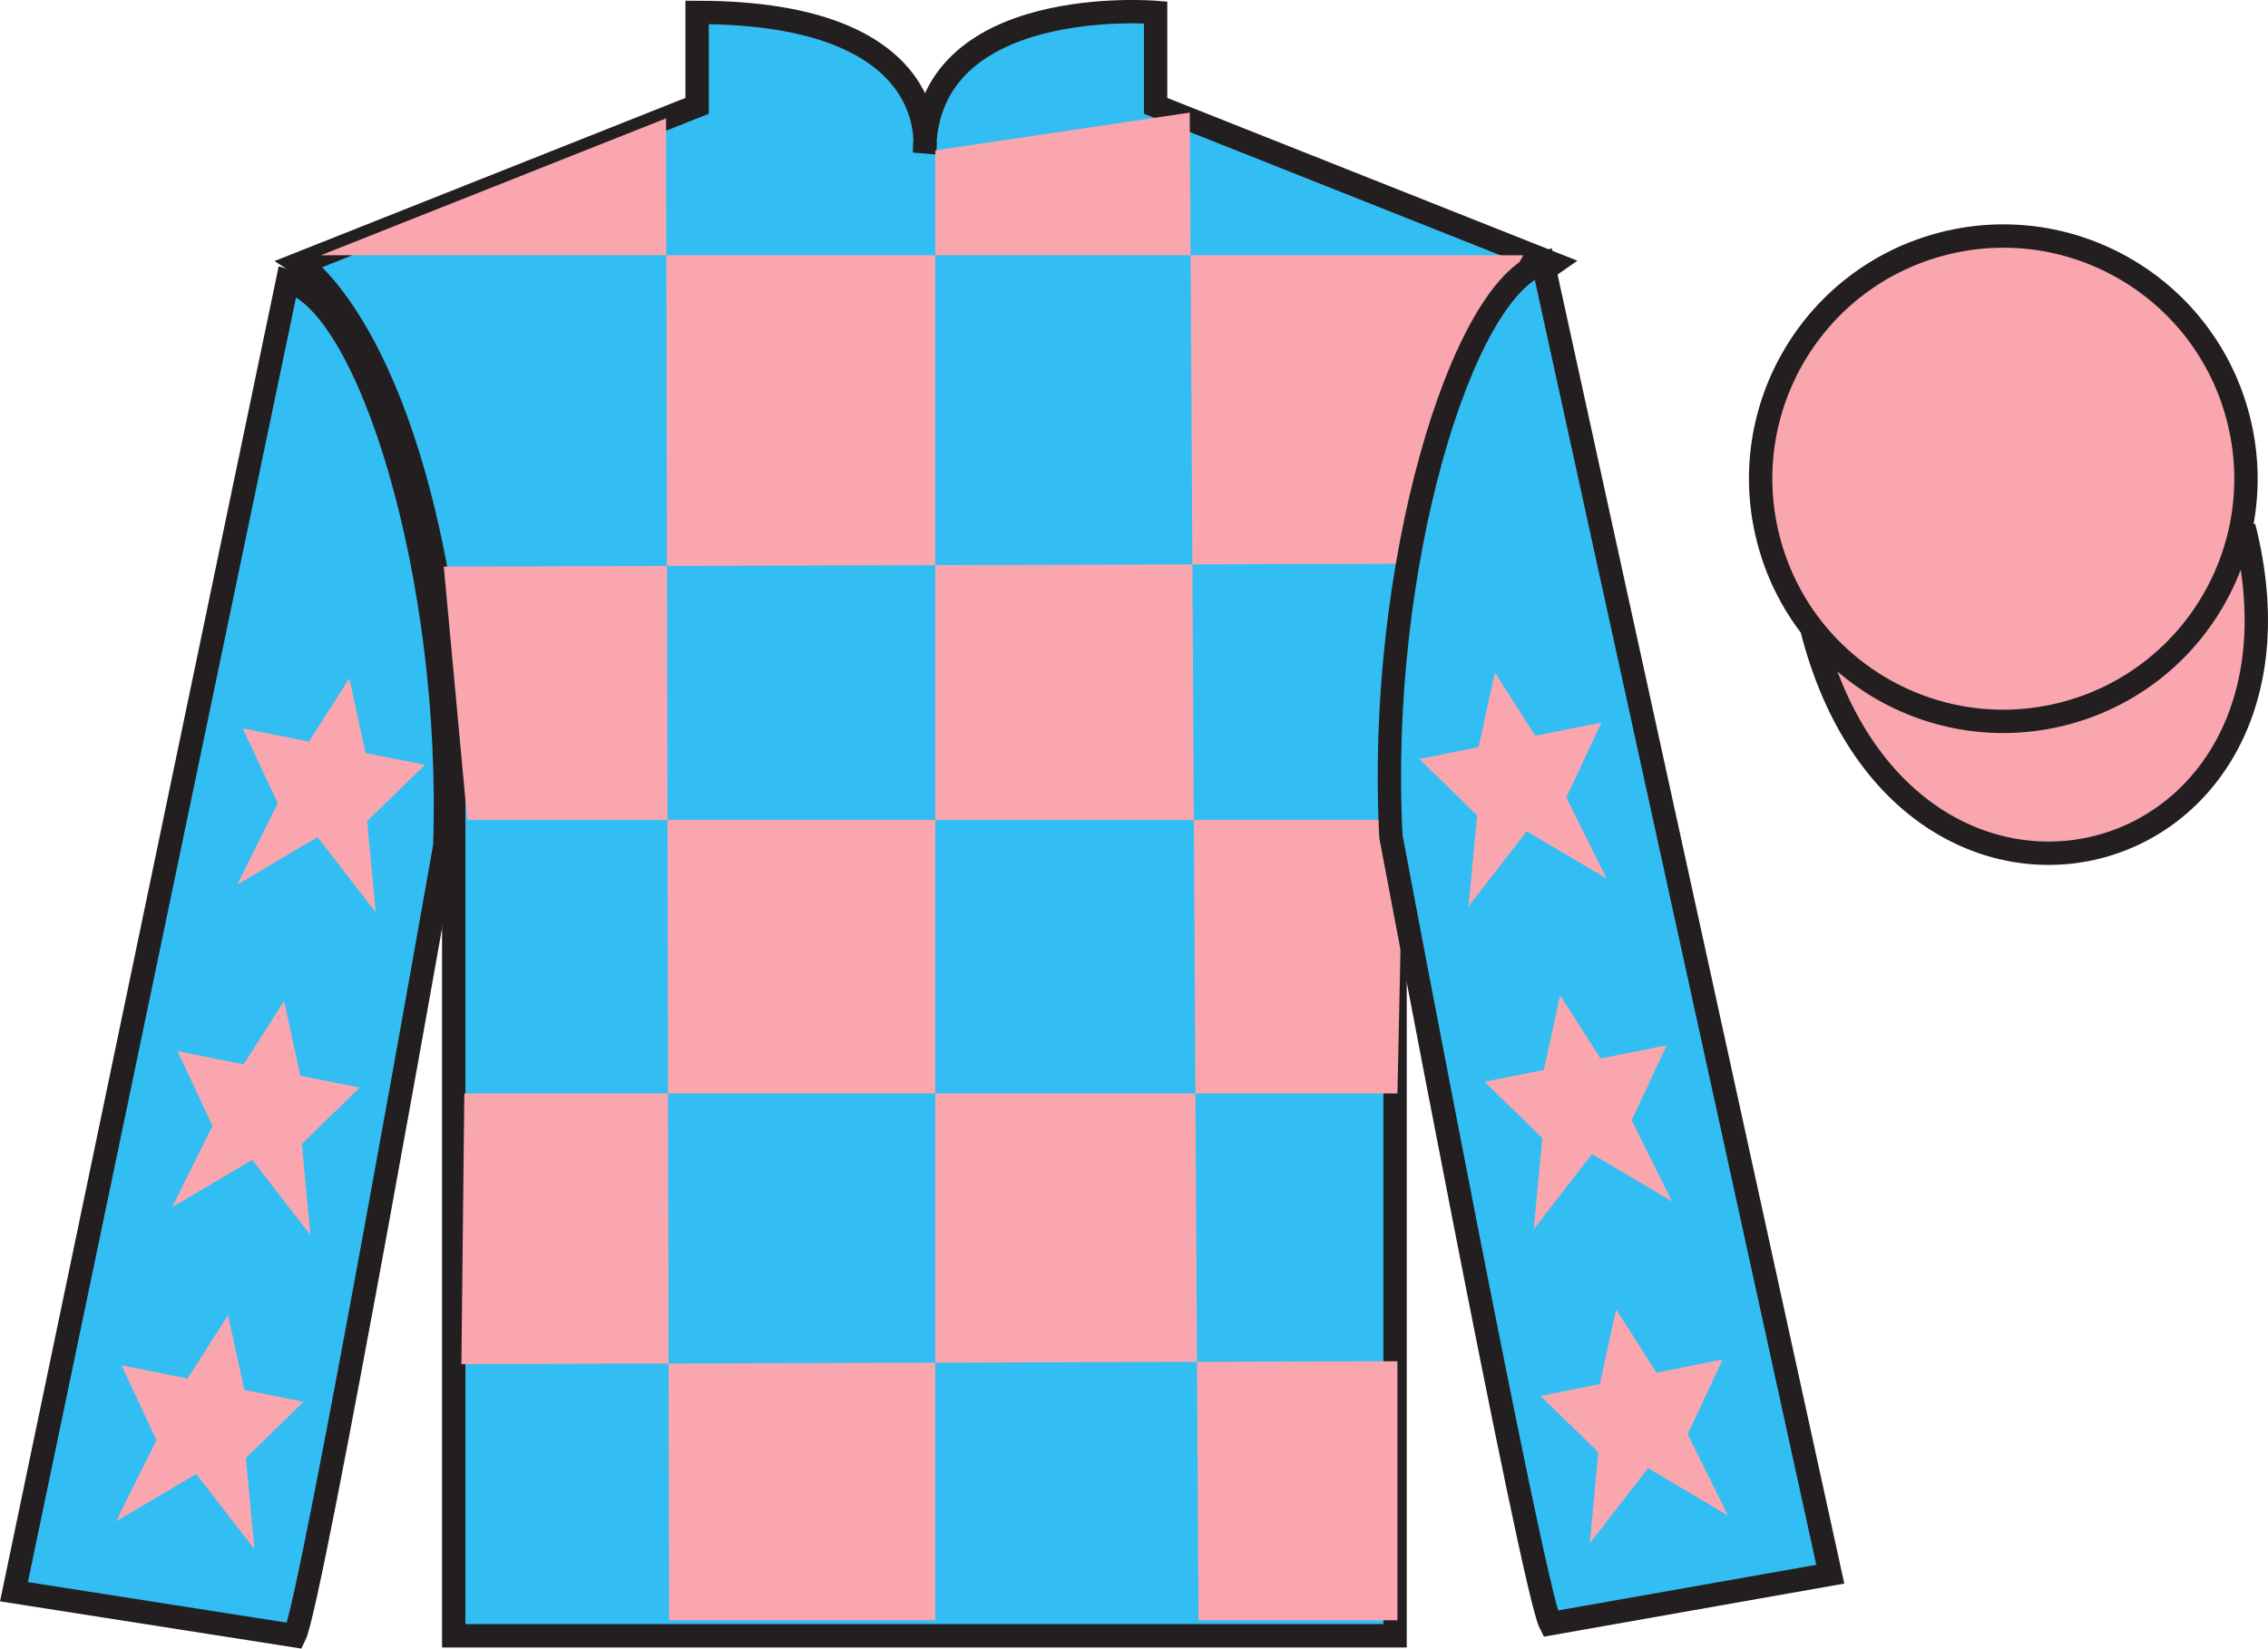 <?xml version="1.0" encoding="UTF-8"?>
<svg xmlns="http://www.w3.org/2000/svg" xmlns:xlink="http://www.w3.org/1999/xlink" width="97.08pt" height="70.58pt" viewBox="0 0 97.08 70.58" version="1.1">
<defs>
<clipPath id="clip1">
  <path d="M 0 -0.004 L 0 70.578 L 97.078 70.578 L 97.078 -0.004 L 0 -0.004 Z M 0 -0.004 "/>
</clipPath>
</defs>
<g id="surface0">
<g clip-path="url(#clip1)" clip-rule="nonzero">
<path style=" stroke:none;fill-rule:nonzero;fill:rgb(20.002%,74.273%,94.984%);fill-opacity:1;" d="M 12.84 11.281 C 12.84 11.281 17.922 14.531 19.422 29.863 C 19.422 29.863 19.422 44.863 19.422 70.031 L 59.715 70.031 L 59.715 29.695 C 59.715 29.695 61.508 14.695 66.465 11.281 L 49.465 4.531 L 49.465 0.531 C 49.465 0.531 39.574 -0.305 39.574 6.531 C 39.574 6.531 40.59 0.531 29.84 0.531 L 29.84 4.531 L 12.84 11.281 "/>
<path style="fill:none;stroke-width:10;stroke-linecap:butt;stroke-linejoin:miter;stroke:rgb(13.73%,12.16%,12.549%);stroke-opacity:1;stroke-miterlimit:4;" d="M 128.398 592.987 C 128.398 592.987 179.219 560.487 194.219 407.167 C 194.219 407.167 194.219 257.167 194.219 5.487 L 597.148 5.487 L 597.148 408.847 C 597.148 408.847 615.078 558.847 664.648 592.987 L 494.648 660.487 L 494.648 700.487 C 494.648 700.487 395.742 708.847 395.742 640.487 C 395.742 640.487 405.898 700.487 298.398 700.487 L 298.398 660.487 L 128.398 592.987 Z M 128.398 592.987 " transform="matrix(0.1,0,0,-0.1,0,70.58)"/>
<path style=" stroke:none;fill-rule:nonzero;fill:rgb(97.421%,65.107%,68.362%);fill-opacity:1;" d="M 28.512 5.066 L 28.641 69.367 L 40.035 69.367 L 40.035 6.438 L 50.926 4.82 L 51.301 69.367 L 59.816 69.367 L 59.816 58.277 L 19.75 58.402 L 19.875 46.812 L 59.816 46.812 L 60.066 35.098 L 20 35.098 L 18.996 24.258 L 60.566 24.133 C 60.82 18.836 65.203 10.926 65.203 10.926 L 13.738 10.926 L 28.512 5.066 "/>
<path style=" stroke:none;fill-rule:nonzero;fill:rgb(20.002%,74.273%,94.984%);fill-opacity:1;" d="M 12.613 70.027 C 13.352 68.52 19.039 36.215 19.039 36.215 C 19.43 24.711 15.816 12.996 12.309 12.027 L 0.598 68.145 L 12.613 70.027 "/>
<path style="fill:none;stroke-width:10;stroke-linecap:butt;stroke-linejoin:miter;stroke:rgb(13.73%,12.16%,12.549%);stroke-opacity:1;stroke-miterlimit:4;" d="M 126.133 5.527 C 133.516 20.605 190.391 343.652 190.391 343.652 C 194.297 458.691 158.164 575.839 123.086 585.527 L 5.977 24.355 L 126.133 5.527 Z M 126.133 5.527 " transform="matrix(0.1,0,0,-0.1,0,70.58)"/>
<path style=" stroke:none;fill-rule:nonzero;fill:rgb(20.002%,74.273%,94.984%);fill-opacity:1;" d="M 78.344 67.395 L 66.051 11.262 C 62.562 12.297 58.926 24.332 59.539 35.824 C 59.539 35.824 65.598 68.02 66.363 69.512 L 78.344 67.395 "/>
<path style="fill:none;stroke-width:10;stroke-linecap:butt;stroke-linejoin:miter;stroke:rgb(13.73%,12.16%,12.549%);stroke-opacity:1;stroke-miterlimit:4;" d="M 783.438 31.855 L 660.508 593.183 C 625.625 582.831 589.258 462.48 595.391 347.558 C 595.391 347.558 655.977 25.605 663.633 10.683 L 783.438 31.855 Z M 783.438 31.855 " transform="matrix(0.1,0,0,-0.1,0,70.58)"/>
<path style="fill-rule:nonzero;fill:rgb(97.421%,65.107%,68.362%);fill-opacity:1;stroke-width:10;stroke-linecap:butt;stroke-linejoin:miter;stroke:rgb(13.73%,12.16%,12.549%);stroke-opacity:1;stroke-miterlimit:4;" d="M 775.586 436.425 C 815.312 280.761 999.219 328.378 960.469 480.37 " transform="matrix(0.1,0,0,-0.1,0,70.58)"/>
<path style=" stroke:none;fill-rule:nonzero;fill:rgb(97.421%,65.107%,68.362%);fill-opacity:1;" d="M 86.312 22.098 C 87.246 21.859 87.812 20.906 87.574 19.973 C 87.336 19.039 86.383 18.477 85.449 18.715 C 84.516 18.953 83.953 19.902 84.191 20.836 C 84.43 21.77 85.379 22.336 86.312 22.098 "/>
<path style="fill:none;stroke-width:10;stroke-linecap:butt;stroke-linejoin:miter;stroke:rgb(13.73%,12.16%,12.549%);stroke-opacity:1;stroke-miterlimit:4;" d="M 863.125 484.823 C 872.461 487.206 878.125 496.738 875.742 506.073 C 873.359 515.409 863.828 521.034 854.492 518.652 C 845.156 516.269 839.531 506.777 841.914 497.441 C 844.297 488.105 853.789 482.441 863.125 484.823 Z M 863.125 484.823 " transform="matrix(0.1,0,0,-0.1,0,70.58)"/>
<path style=" stroke:none;fill-rule:nonzero;fill:rgb(97.421%,65.107%,68.362%);fill-opacity:1;" d="M 12.16 42.855 L 10.43 45.566 L 7.598 45 L 9.098 48.207 L 7.367 51.684 L 10.797 49.656 L 13.285 52.871 L 12.922 48.973 L 15.395 46.562 L 12.855 46.055 L 12.16 42.855 "/>
<path style=" stroke:none;fill-rule:nonzero;fill:rgb(97.421%,65.107%,68.362%);fill-opacity:1;" d="M 9.762 56.305 L 8.031 59.016 L 5.199 58.449 L 6.699 61.656 L 4.969 65.133 L 8.398 63.105 L 10.891 66.32 L 10.523 62.422 L 12.996 60.012 L 10.461 59.504 L 9.762 56.305 "/>
<path style=" stroke:none;fill-rule:nonzero;fill:rgb(97.421%,65.107%,68.362%);fill-opacity:1;" d="M 14.953 29.039 L 13.223 31.75 L 10.391 31.184 L 11.891 34.391 L 10.16 37.867 L 13.59 35.84 L 16.082 39.055 L 15.715 35.156 L 18.188 32.746 L 15.648 32.238 L 14.953 29.039 "/>
<path style=" stroke:none;fill-rule:nonzero;fill:rgb(97.421%,65.107%,68.362%);fill-opacity:1;" d="M 66.781 42.605 L 68.508 45.316 L 71.34 44.75 L 69.844 47.957 L 71.57 51.434 L 68.145 49.406 L 65.652 52.621 L 66.016 48.723 L 63.547 46.312 L 66.082 45.805 L 66.781 42.605 "/>
<path style=" stroke:none;fill-rule:nonzero;fill:rgb(97.421%,65.107%,68.362%);fill-opacity:1;" d="M 69.176 56.055 L 70.906 58.766 L 73.738 58.199 L 72.238 61.406 L 73.969 64.883 L 70.543 62.855 L 68.051 66.07 L 68.414 62.172 L 65.941 59.762 L 68.48 59.254 L 69.176 56.055 "/>
<path style=" stroke:none;fill-rule:nonzero;fill:rgb(97.421%,65.107%,68.362%);fill-opacity:1;" d="M 63.988 28.789 L 65.715 31.5 L 68.547 30.934 L 67.047 34.141 L 68.777 37.617 L 65.352 35.59 L 62.859 38.805 L 63.227 34.906 L 60.754 32.496 L 63.289 31.988 L 63.988 28.789 "/>
<path style=" stroke:none;fill-rule:nonzero;fill:rgb(97.421%,65.107%,68.362%);fill-opacity:1;" d="M 88.316 30.559 C 93.875 29.141 97.23 23.484 95.812 17.926 C 94.395 12.367 88.738 9.012 83.184 10.43 C 77.625 11.848 74.27 17.504 75.688 23.062 C 77.105 28.621 82.762 31.977 88.316 30.559 "/>
<path style="fill:none;stroke-width:10;stroke-linecap:butt;stroke-linejoin:miter;stroke:rgb(13.73%,12.16%,12.549%);stroke-opacity:1;stroke-miterlimit:4;" d="M 883.164 400.214 C 938.75 414.394 972.305 470.956 958.125 526.542 C 943.945 582.128 887.383 615.683 831.836 601.503 C 776.25 587.323 742.695 530.761 756.875 475.175 C 771.055 419.589 827.617 386.034 883.164 400.214 Z M 883.164 400.214 " transform="matrix(0.1,0,0,-0.1,0,70.58)"/>
</g>
</g>
</svg>
